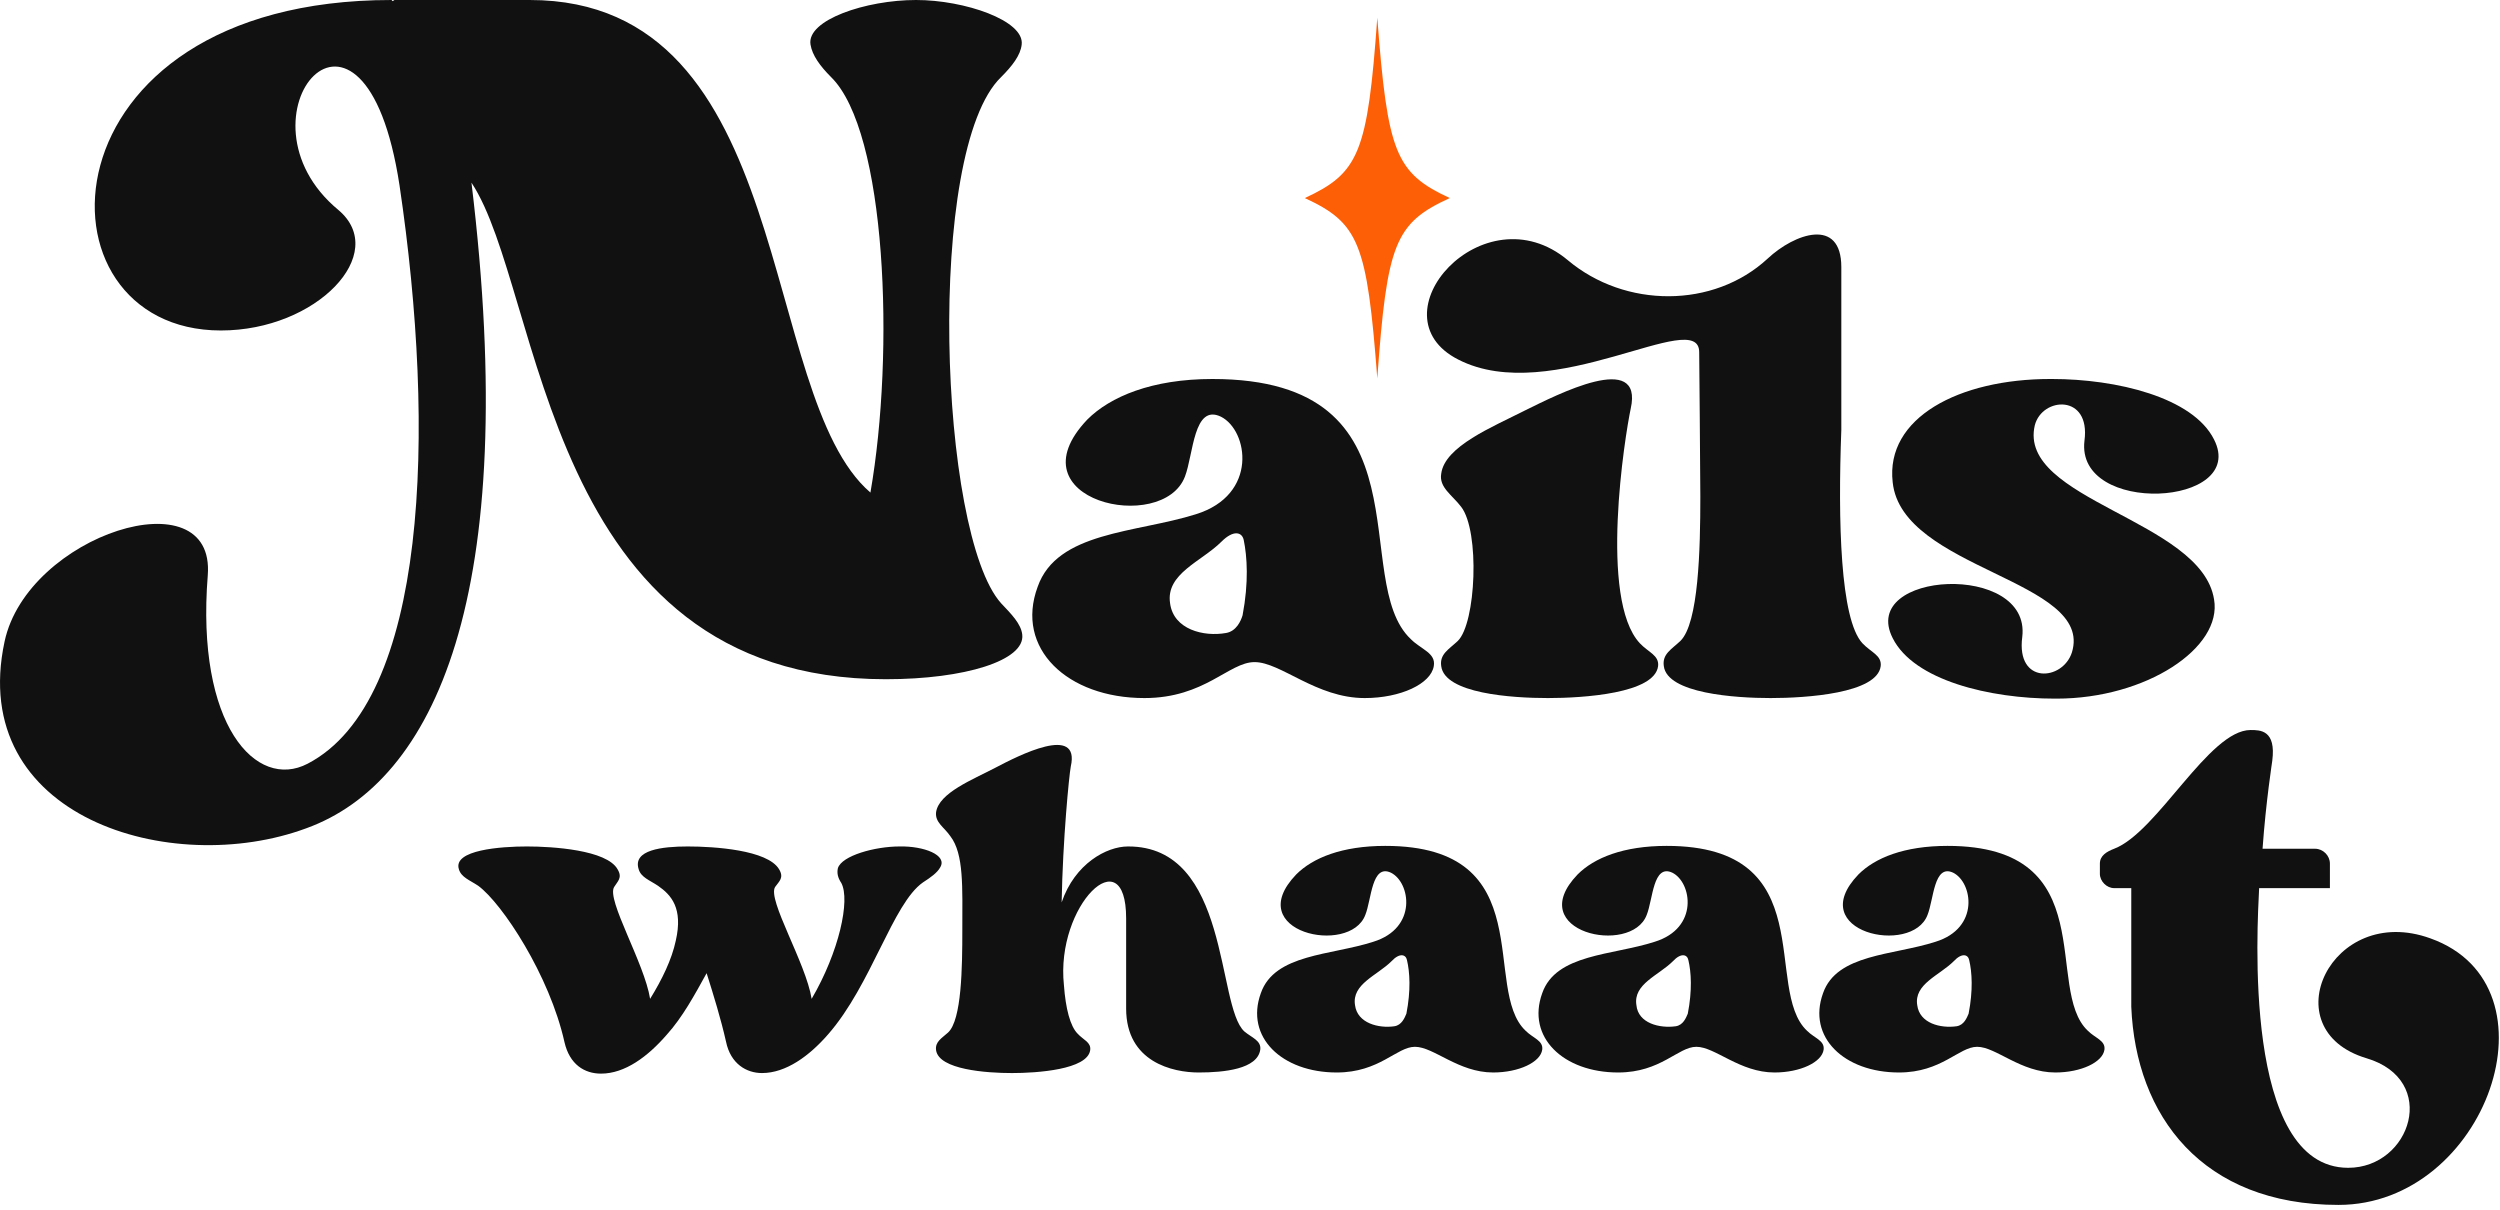 <?xml version="1.0" encoding="utf-8"?>
<!-- Generator: Adobe Illustrator 25.0.0, SVG Export Plug-In . SVG Version: 6.00 Build 0)  -->
<svg version="1.1" id="Layer_1" xmlns="http://www.w3.org/2000/svg" xmlns:xlink="http://www.w3.org/1999/xlink" x="0px" y="0px"
	 viewBox="0 0 438 212" style="enable-background:new 0 0 438 212;" xml:space="preserve">
<style type="text/css">
	.st0{clip-path:url(#SVGID_2_);}
	.st1{fill:#111111;}
	.st2{fill:#FD5F06;}
</style>
<g>
	<defs>
		<rect id="SVGID_1_" width="437.8" height="211.1"/>
	</defs>
	<clipPath id="SVGID_2_">
		<use xlink:href="#SVGID_1_"  style="overflow:visible;"/>
	</clipPath>
	<g class="st0">
		<path class="st1" d="M164.7,152c-0.5,0.9-1.6,1.7-3,2.6c-5.3,3.7-9,17.9-16.6,26.6c-3.3,3.8-7.4,6.8-11.6,6.8
			c-2.7,0-5.5-1.6-6.3-5.5c-0.9-4-2.2-8.2-3.4-12c-2.1,3.8-4.2,7.7-7,10.8c-3.3,3.8-7.3,6.8-11.5,6.8c-2.9,0-5.5-1.6-6.4-5.5
			c-2.6-11.7-10.9-24.3-15.1-27.4c-1.5-1-3-1.5-3.4-2.9c-1.1-3.4,7.4-4,11.9-4s14,0.6,15.9,4c0.9,1.5,0,2.1-0.6,3.1
			c-1.4,2.2,5.3,13.3,6.3,19.6c2.1-3.4,3.8-6.9,4.5-10.2c1.3-5.7-0.8-8-3.1-9.6c-1.5-1-3-1.5-3.4-2.9c-1.1-3.4,4.1-4,8.6-4
			c4.6,0,14,0.6,16,4c0.9,1.5,0,2.1-0.7,3.1c-1.4,2.2,5.4,13.3,6.4,19.6c4.8-8.2,6.8-17.3,5.2-20.3c-0.6-0.9-0.8-1.7-0.6-2.6
			c0.7-2.2,6.5-3.8,10.8-3.8C161.8,148.2,166.1,149.8,164.7,152z"/>
		<path class="st1" d="M218,180.7c1.3,1.1,3,1.6,2.8,3.2c-0.5,3.4-6.3,4-10.8,4s-12.7-1.8-12.7-11.2v-15.8
			c0-14.3-12.4-2.3-10.9,11.7c0.3,4.1,1.1,7.2,2.4,8.5c1,1.1,2.4,1.5,2.2,2.9c-0.5,3.4-9.3,4-13.7,4c-4.5,0-12.8-0.6-13.3-4
			c-0.2-1.5,1-2.1,2.1-3.1c2.4-2.2,2.5-11.5,2.5-18c0-7.4,0.3-13.3-2.1-16.4c-1.1-1.6-2.7-2.4-2.5-4.2c0.5-3.4,6.4-5.7,10.4-7.8
			s14.9-7.7,13.2-0.2c-0.3,1.6-1.4,12.8-1.6,23.8c2.3-6.8,7.9-9.8,11.6-9.8C215.5,148.2,213.1,176.2,218,180.7z"/>
		<path class="st1" d="M267.3,180.6c1.3,1.3,3.1,1.7,2.9,3.3c-0.3,2.2-4.1,4-8.6,4c-6.1,0-10.4-4.5-13.7-4.5
			c-3.2,0-6.2,4.5-13.7,4.5c-9.6,0-16.1-6.2-13.3-13.9c2.4-6.9,12.3-6.6,19.7-9c7.8-2.4,6.5-10.4,3.1-12.1c-3.4-1.6-3.4,4.7-4.5,7.4
			c-2.7,7.2-21.8,3-12.1-7.1c2.9-2.9,8-5,15.6-5C270.2,148.2,259.5,173.3,267.3,180.6z M244.3,179.8c1.3-0.2,1.8-1.5,2.1-2.2
			c0.8-4.1,0.6-7.3,0.1-9.4c-0.2-1-1.3-1.3-2.7,0.2c-2.5,2.5-7,4-6.4,7.7C237.8,179.3,241.6,180.2,244.3,179.8z"/>
		<path class="st1" d="M316.6,180.6c1.3,1.3,3.1,1.7,2.9,3.3c-0.3,2.2-4.1,4-8.6,4c-6.1,0-10.4-4.5-13.7-4.5
			c-3.2,0-6.2,4.5-13.7,4.5c-9.6,0-16.1-6.2-13.3-13.9c2.4-6.9,12.3-6.6,19.7-9c7.8-2.4,6.5-10.4,3.1-12.1c-3.4-1.6-3.4,4.7-4.5,7.4
			c-2.7,7.2-21.8,3-12.1-7.1c2.9-2.9,8-5,15.6-5C319.4,148.2,308.8,173.3,316.6,180.6z M293.6,179.8c1.3-0.2,1.8-1.5,2.1-2.2
			c0.8-4.1,0.6-7.3,0.1-9.4c-0.2-1-1.3-1.3-2.7,0.2c-2.5,2.5-7,4-6.4,7.7C287,179.3,290.8,180.2,293.6,179.8z"/>
		<path class="st1" d="M365.8,180.6c1.3,1.3,3.1,1.7,2.9,3.3c-0.3,2.2-4.1,4-8.6,4c-6.1,0-10.4-4.5-13.7-4.5
			c-3.2,0-6.2,4.5-13.7,4.5c-9.6,0-16.1-6.2-13.3-13.9c2.4-6.9,12.3-6.6,19.7-9c7.8-2.4,6.5-10.4,3.1-12.1c-3.4-1.6-3.4,4.7-4.5,7.4
			c-2.7,7.2-21.8,3-12.1-7.1c2.9-2.9,8-5,15.6-5C368.7,148.2,358,173.3,365.8,180.6z M342.8,179.8c1.3-0.2,1.8-1.5,2.1-2.2
			c0.8-4.1,0.6-7.3,0.1-9.4c-0.2-1-1.3-1.3-2.7,0.2c-2.5,2.5-7,4-6.4,7.7C336.3,179.3,340,180.2,342.8,179.8z"/>
		<path class="st1" d="M409.7,211.1c-23.9,0-35.5-15.6-36.3-34.7v-20.8h-3c-1.3,0-2.5-1.2-2.5-2.5v-1.8c0-1.4,1.2-2.1,2.5-2.6
			c7.6-2.9,16.6-20.8,23.9-20.8c1.7,0,4.5,0,3.8,5.4c0,0.1-1.1,7-1.7,15.4h9.2c1.4,0,2.6,1.2,2.6,2.6v4.3h-12.4
			c-0.3,6.6-3,49,15.6,49c11,0,16-15.4,3.2-19.2c-16.7-5-6.2-27.3,11.2-21C449.1,172.7,435.6,211.1,409.7,211.1z"/>
		<path class="st1" d="M179.1,111.2c0.5,4.5-10,7.8-23.9,7.8c-60.2,0-60-68-72.6-87c8.8,72.6-6.6,105-28.9,113.1
			c-23.7,8.8-59.5-1.9-52.9-32.7c4-18.7,37-29.2,35.6-11.6c-2.1,26.3,8.5,37.7,17.5,33C75,122.8,76.4,75.6,70,32.5
			c-6.2-40.8-30.3-11.9-10.7,4.3c9,7.6-3.8,21.1-20.6,21.1C4.8,57.9,6.3,0,68.6,0l0.2,0.2L69.1,0h23.7c46.9,0,39.8,69.2,59.7,86.3
			c4.3-24.7,2.8-63.3-6.9-72.8c-1.9-1.9-3.3-3.8-3.6-5.7c-0.7-4.3,9.7-7.8,18.5-7.8c8.5,0,19,3.6,18.5,7.8c-0.2,1.9-1.7,3.8-3.6,5.7
			c-13.3,12.8-10.9,80.1,0,92.2C177.2,107.6,178.9,109.3,179.1,111.2z"/>
		<path class="st1" d="M247.2,112c1.8,1.8,4.4,2.4,4,4.7c-0.5,3.1-5.8,5.6-12.1,5.6c-8.5,0-14.7-6.3-19.3-6.3
			c-4.5,0-8.7,6.3-19.3,6.3c-13.5,0-22.7-8.7-18.7-19.5c3.4-9.7,17.2-9.4,27.7-12.7c11-3.4,9.2-14.7,4.4-17.1
			c-4.8-2.3-4.8,6.6-6.3,10.5c-3.9,10.2-30.6,4.2-17.1-10c4-4,11.3-7.1,21.9-7.1C251.2,66.4,236.2,101.7,247.2,112z M214.8,110.9
			c1.8-0.3,2.6-2.1,2.9-3.1c1.1-5.8,0.8-10.3,0.2-13.2c-0.3-1.4-1.8-1.8-3.9,0.3c-3.5,3.5-9.8,5.6-9,10.8
			C205.6,110.3,210.9,111.6,214.8,110.9z"/>
		<path class="st1" d="M329.5,116.7c-0.6,4.8-13.1,5.6-19.3,5.6c-6.2,0-18.1-0.8-18.7-5.6c-0.3-2.1,1.3-2.9,2.9-4.4
			c3.2-3.1,3.5-16.1,3.5-25.3c0-4.4-0.2-23.7-0.2-25.3c0-8.1-25.8,9.7-42.2,1.3c-15.2-7.7,4.4-29.8,19.2-17.4
			c10,8.4,25.5,8.5,35-0.3c4.7-4.4,12.9-7.3,12.9,1.5v28.5c-0.6,16-0.2,33.2,3.7,37.4C327.8,114.3,329.7,114.8,329.5,116.7z
			 M287.3,112.7c1.5,1.6,3.4,2.1,3.2,4c-0.6,4.8-13.1,5.6-19.3,5.6c-6.4,0-18.1-0.8-18.7-5.6c-0.3-2.1,1.3-2.9,2.9-4.4
			c3.2-3.1,3.9-19.2,0.6-23.5c-1.6-2.1-3.9-3.4-3.5-5.8c0.6-4.8,9-8.2,14.7-11.1c5.5-2.7,20.8-10.6,18.5-0.3
			C284.7,76.3,280.1,105,287.3,112.7z"/>
		<path class="st1" d="M365.2,77.2c1.1-8.2-7.4-7.7-8.7-2.7c-3.1,13.1,29.2,16.6,31.4,30.5c1.5,8.5-11.9,17.4-27.6,17.4H360
			c-11.4,0-24.7-3.2-28.4-10.6c-6-11.8,24.3-13.4,22.7-0.2c-1.1,8.4,7.1,7.7,8.7,2.7c3.9-12.7-29.8-14.5-31.4-29.8
			c-1.3-11.3,11.6-18.1,27.6-18.1h0.3c11.3,0,24.7,3.2,28.4,10.6C393.9,88.8,363.6,90.4,365.2,77.2z"/>
		<path class="st2" d="M254,34.7c-9.6,4.4-11,7.9-12.7,31.6c-1.8-23.7-3.2-27.2-12.7-31.6c9.5-4.4,11-7.9,12.7-31.6
			C243.1,26.8,244.5,30.3,254,34.7z"/>
	</g>
</g>
</svg>
